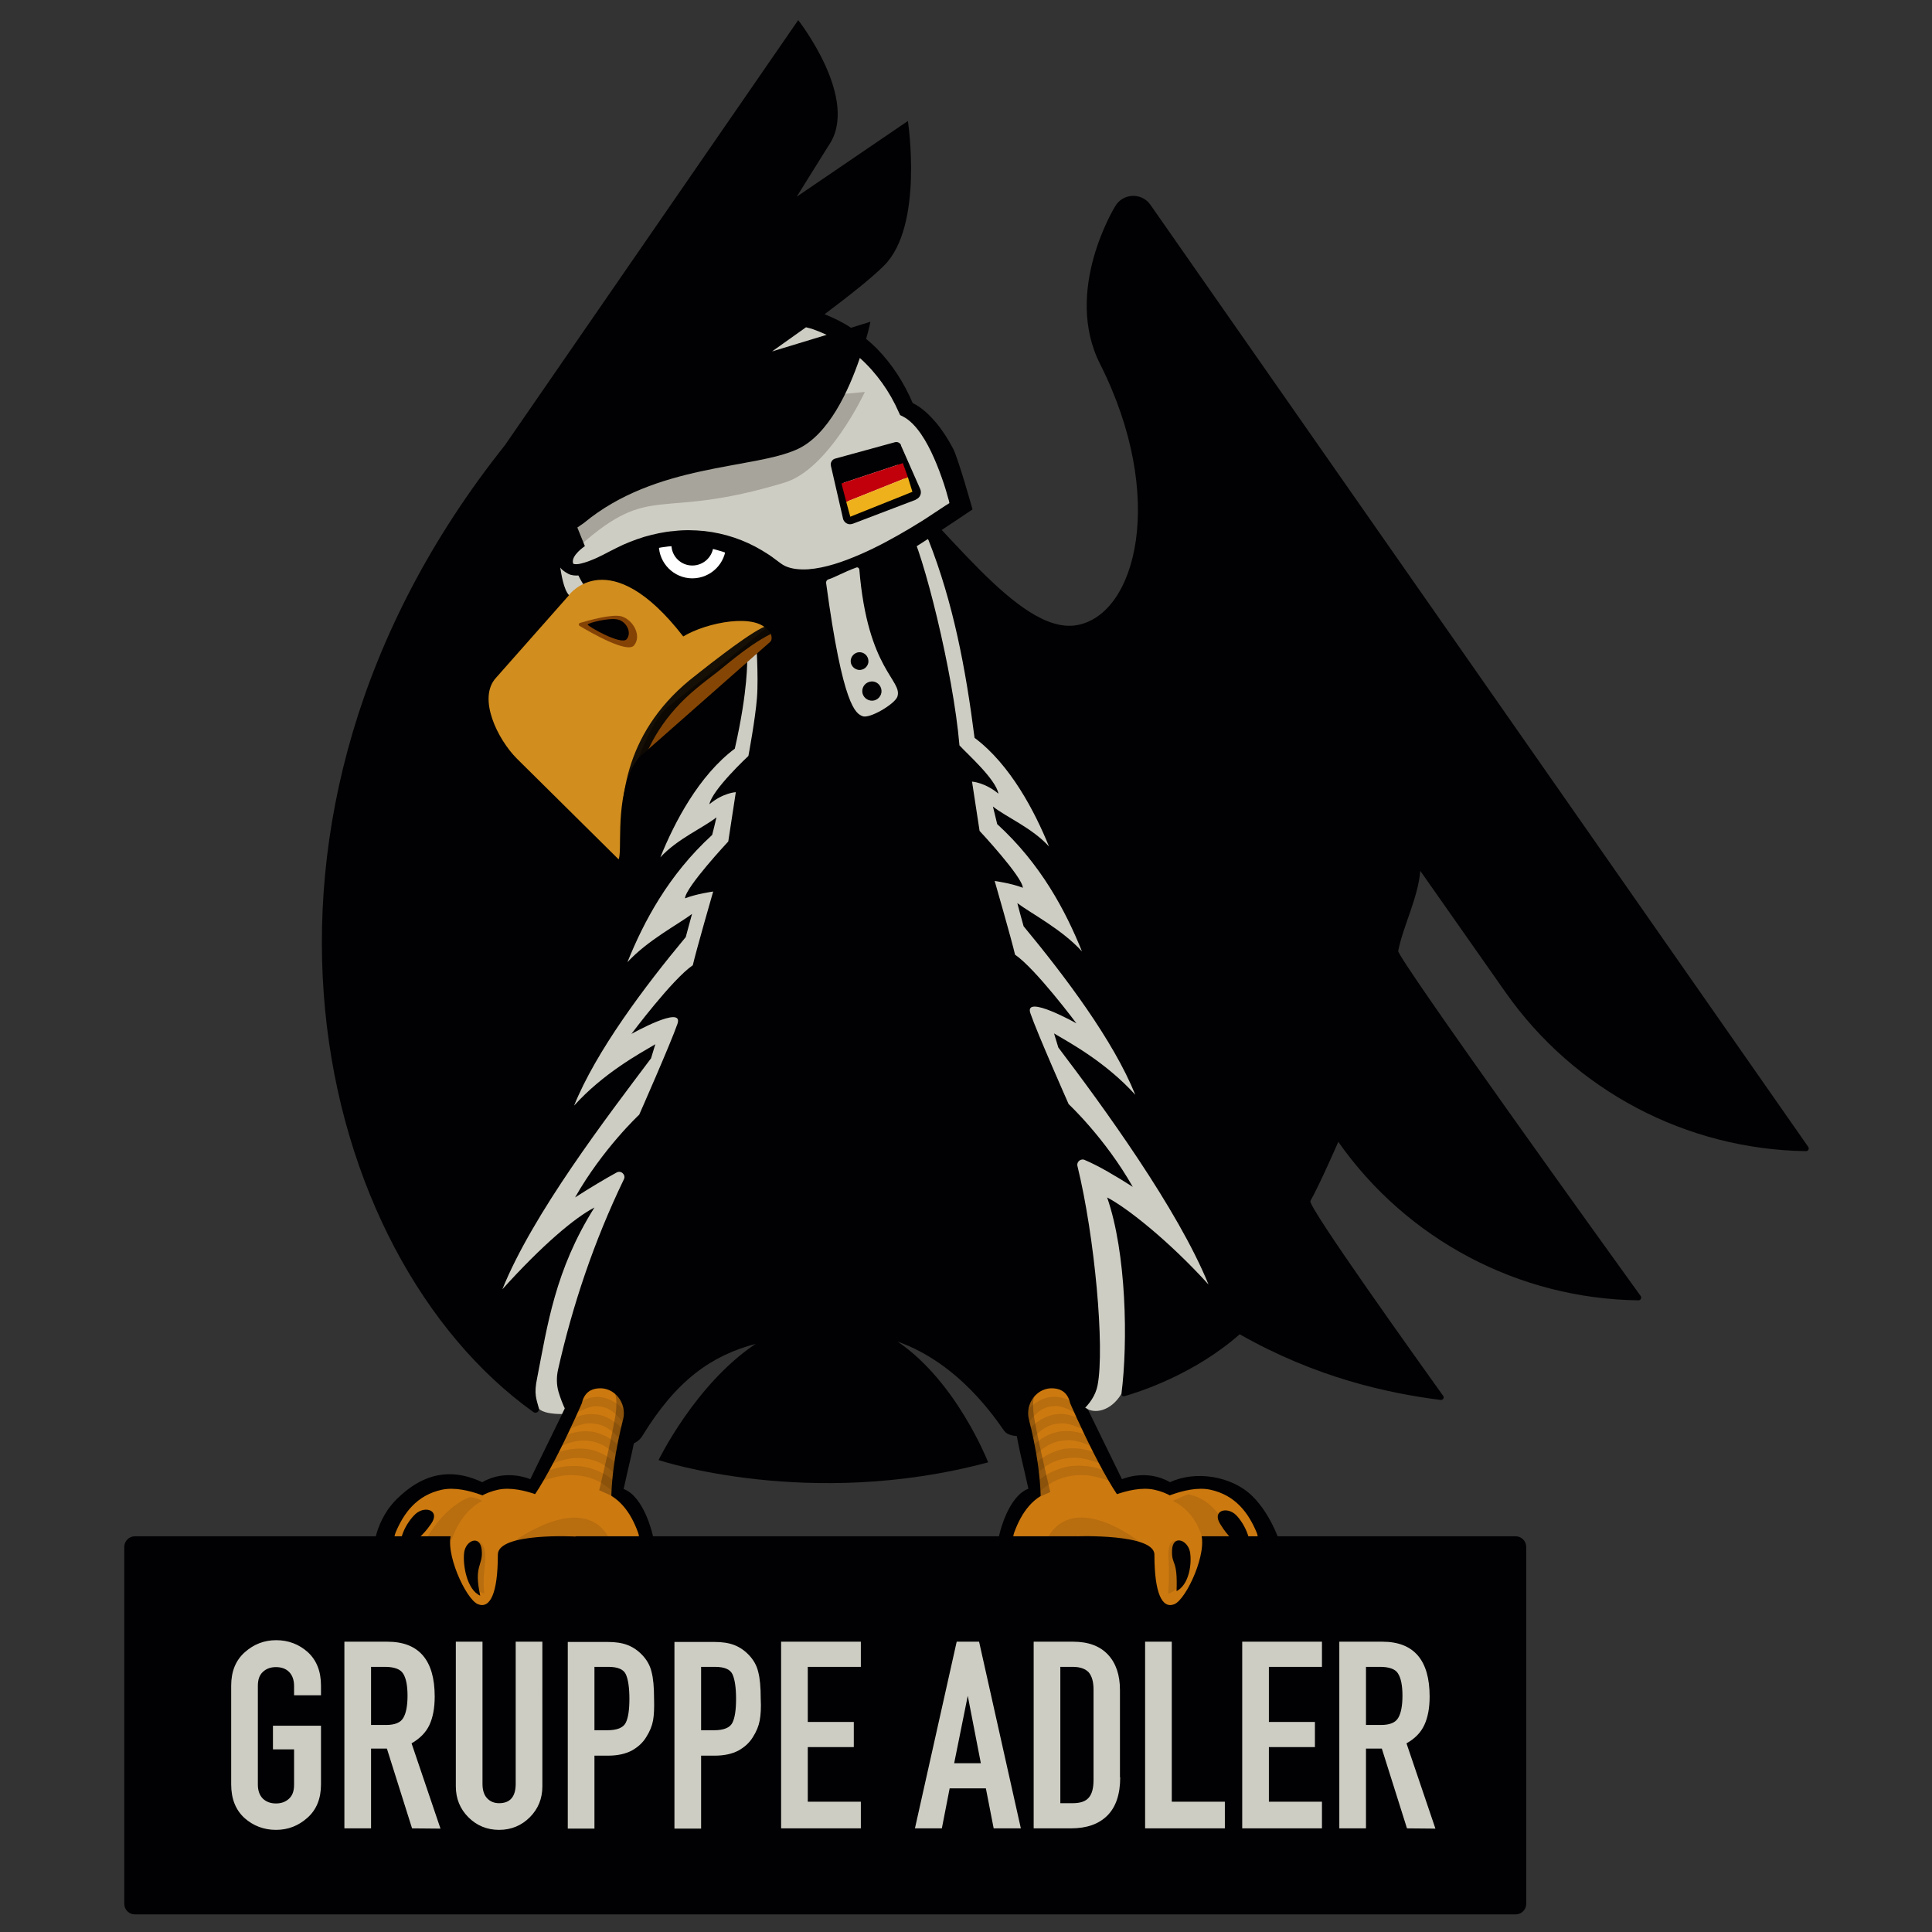 <?xml version="1.0" encoding="utf-8"?>
<!-- Generator: Adobe Illustrator 21.0.0, SVG Export Plug-In . SVG Version: 6.00 Build 0)  -->
<svg version="1.1" id="Ebene_2" xmlns="http://www.w3.org/2000/svg" xmlns:xlink="http://www.w3.org/1999/xlink" x="0px" y="0px"
	 viewBox="0 0 768 768" style="enable-background:new 0 0 768 768;" xml:space="preserve">
<rect x="0" y="0" width="768" height="768" fill="#333333" stroke="none"/>
<style type="text/css">
	.st0{fill:#010103;}
	.st1{fill:#CC7910;}
	.st2{fill:#CECDC4;}
	.st3{fill:#FFFFFF;}
	.st4{fill:#A7A49B;}
	.st5{fill:#C1000C;}
	.st6{fill:#EEB11B;}
	.st7{fill:#D18D1E;}
	.st8{fill:#854205;}
	.st9{fill:#854605;}
	.st10{opacity:0.9;}
	.st11{opacity:0.1;}
	.st12{opacity:0.25;}
</style>
<g>
	<g>
		<path class="st0" d="M228.5,551.8L210.8,588c0,0-9.6-4.3-19.1,1.2c-10-4.7-21.1-5.2-32.7,5.5c-10.6,9.4-10.6,22.5-10.6,22.5
			s-5.9,30.7,7.8,41.5c13.7,10.8,28.9-16.8,44.9-20.6c16-3.8,27.1,7.3,33,5c7.5-2.9,20.6-2.5,24.3-11.7c4.3-10.6,0.8-22.2,0.8-22.2
			s-3.4-14.4-11.3-17.3c3.8-17.7,9.3-33.8,1.4-39.3C244,548.8,231.5,540.4,228.5,551.8z"/>
	</g>
	<g>
		<path class="st1" d="M215.8,597.9c0,0,12.4-7.9,21.4-5.7c9,2.2,13.6,9.3,16.4,16.9s-5.1,26.7-9.4,28.6c-4.3,1.9-7.1-4.2-7.1-19.7
			c0-8.9-23-9.3-23-9.3L215.8,597.9z"/>
	</g>
	<g>
		<path class="st0" d="M428.3,551.8L446,588c0,0,9.6-4.3,19.1,1.2c10-4.7,24.4-2.6,32.7,5.5s11.9,21.1,11.9,21.1s4.6,32.1-9.1,42.8
			c-3.4,2.7-3.9,6.1-10.1-6.4s-59.3-18-59.3-18s-24.9,11.9-32.9-2.9c-4.3-10.6-0.8-22.2-0.8-22.2s3.4-14.4,11.3-17.3
			c-3.8-17.7-9.3-33.8-1.4-39.3C412.8,548.8,425.2,540.4,428.3,551.8z"/>
	</g>
	<g>
		<path class="st1" d="M441,597.9c0,0-12.4-7.9-21.4-5.7c-9,2.2-13.6,9.3-16.4,16.9s5.1,26.7,9.4,28.6c4.3,1.9,7.1-4.2,7.1-19.7
			c0-8.9,23-9.3,23-9.3L441,597.9z"/>
	</g>
	<g>
		<path class="st1" d="M199.4,597.9c0,0-13.8-7.9-23.8-5.7s-15.1,9.3-18.3,16.9s5.6,26.7,10.4,28.6c4.8,1.9,7.9-4.2,7.9-19.7
			c0-8.9,25.6-9.3,25.6-9.3L199.4,597.9z"/>
	</g>
	<g>
		<path class="st1" d="M457.4,597.9c0,0,13.8-7.9,23.8-5.7s15.1,9.3,18.3,16.9c3.2,7.6-5.6,26.7-10.4,28.6
			c-4.8,1.9-7.9-4.2-7.9-19.7c0-8.9-25.6-9.3-25.6-9.3L457.4,597.9z"/>
	</g>
</g>
<g>
	<g>
		<rect x="83" y="644.3" class="st2" width="493.4" height="90.9"/>
	</g>
	<g>
		<g>
			<path class="st0" d="M426.4,662.6h-4.9v54.2h4.9c3,0,5.1-0.7,6.4-2.2s1.9-3.8,1.9-7.1v-35.8c0-3.1-0.6-5.3-1.9-6.9
				C431.5,663.4,429.4,662.6,426.4,662.6z"/>
		</g>
		<g>
			<path class="st0" d="M241.8,662.6h-5.5v25.2h5.1c3.9,0,6.3-1,7.3-2.9c1-1.9,1.5-5.1,1.5-9.6c0-4.4-0.5-7.7-1.4-9.7
				C247.9,663.6,245.6,662.6,241.8,662.6z"/>
		</g>
		<g>
			<polygon class="st0" points="379.3,700.9 389.9,700.9 384.7,674.1 			"/>
		</g>
		<g>
			<path class="st0" d="M548.6,662.6H543v23.1h6c3.4,0,5.7-0.9,6.8-2.8c1.1-1.8,1.7-4.8,1.7-8.8c0-4.1-0.6-7.1-1.8-8.9
				C554.7,663.5,552.2,662.6,548.6,662.6z"/>
		</g>
		<g>
			<path class="st0" d="M153,662.6h-5.5v23.1h6c3.4,0,5.7-0.9,6.8-2.8c1.1-1.8,1.7-4.8,1.7-8.8c0-4.1-0.6-7.1-1.8-8.9
				C159.1,663.5,156.7,662.6,153,662.6z"/>
		</g>
		<g>
			<path class="st0" d="M284.2,662.6h-5.5v25.2h5.1c3.9,0,6.3-1,7.3-2.9c1-1.9,1.5-5.1,1.5-9.6c0-4.4-0.5-7.7-1.4-9.7
				C290.3,663.6,288,662.6,284.2,662.6z"/>
		</g>
		<g>
			<path class="st0" d="M49.4,614.9v141.9c0,2.3,1.9,4.2,4.2,4.2h548.9c2.3,0,4.2-1.9,4.2-4.2V614.9c0-2.3-1.9-4.2-4.2-4.2H53.6
				C51.3,610.7,49.4,612.6,49.4,614.9z M127.5,673.9h-10.6v-3.7c0-2.4-0.7-4.3-2-5.6s-3.1-1.9-5.2-1.9c-2.1,0-3.8,0.6-5.2,1.9
				c-1.4,1.3-2,3.1-2,5.6v39.2c0,2.4,0.7,4.3,2,5.6c1.4,1.3,3.1,1.9,5.2,1.9c2.1,0,3.8-0.6,5.2-1.9s2-3.1,2-5.6v-14h-8.4V686h19.1
				v23.3c0,5.7-1.8,10.1-5.4,13.3c-3.6,3.2-7.7,4.8-12.5,4.8c-4.8,0-9-1.6-12.5-4.7c-3.5-3.2-5.3-7.6-5.3-13.4v-39.2
				c0-5.7,1.8-10.1,5.4-13.3c3.6-3.2,7.7-4.8,12.5-4.8c4.8,0,9,1.6,12.5,4.7c3.5,3.2,5.3,7.6,5.3,13.4V673.9z M163.8,726.8l-10-31.7
				h-6.3v31.7h-10.6v-74.2h17.1c12.5,0,18.8,7.3,18.8,21.8c0,4.5-0.7,8.3-2.1,11.3c-1.4,3-3.8,5.4-7.1,7.3l11.5,33.9L163.8,726.8z
				 M215.6,710.1c0,4.9-1.7,9-5,12.3c-3.3,3.3-7.4,5-12.2,5c-4.8,0-8.9-1.7-12.2-5c-3.3-3.3-5-7.4-5-12.3v-57.5h10.6v56.5
				c0,2.5,0.6,4.4,1.8,5.7c1.2,1.3,2.8,2,4.8,2c4.4,0,6.6-2.6,6.6-7.7v-56.5h10.6V710.1z M259.6,683.9c-0.4,2.2-1.3,4.4-2.7,6.6
				c-1.4,2.3-3.3,4-5.8,5.4c-2.5,1.3-5.6,2-9.4,2h-5.4v29h-10.6v-74.2h15.9c3.1,0,5.7,0.4,7.8,1.2c2.1,0.8,4.1,2.1,5.9,4
				c1.8,1.9,3.1,4.1,3.7,6.7c0.7,2.6,1,6.2,1,10.7C260.1,678.8,260,681.7,259.6,683.9z M302,683.9c-0.4,2.2-1.3,4.4-2.7,6.6
				c-1.4,2.3-3.3,4-5.8,5.4c-2.5,1.3-5.6,2-9.4,2h-5.4v29h-10.6v-74.2H284c3.1,0,5.7,0.4,7.8,1.2c2.1,0.8,4.1,2.1,5.9,4
				c1.8,1.9,3.1,4.1,3.7,6.7c0.7,2.6,1,6.2,1,10.7C302.6,678.8,302.4,681.7,302,683.9z M342.2,662.6h-21.1v21.9h18.3v10h-18.3v21.7
				h21.1v10.6h-31.7v-74.2h31.7V662.6z M395,726.8l-3.1-15.9h-14.4l-3.1,15.9l-10.7,0l16.6-74.2h8.9l16.6,74.2L395,726.8z
				 M445.3,706.5c0,6.7-1.7,11.8-5.1,15.2c-3.4,3.4-8.2,5.1-14.5,5.1h-14.8v-74.2h15.7c6,0,10.6,1.7,13.8,5.1
				c3.2,3.4,4.8,8.1,4.8,14.1V706.5z M486.9,726.8h-31.7v-74.2h10.6v63.6h21.1V726.8z M525.5,662.6h-21.1v21.9h18.3v10h-18.3v21.7
				h21.1v10.6h-31.7v-74.2h31.7V662.6z M559.3,726.8l-10-31.7H543v31.7h-10.6v-74.2h17.1c12.5,0,18.8,7.3,18.8,21.8
				c0,4.5-0.7,8.3-2.1,11.3s-3.7,5.4-7.1,7.3l11.5,33.9L559.3,726.8z"/>
		</g>
	</g>
</g>
<g>
	<path class="st2" d="M383.3,529.8H272.8l-48,29.4l-1.4,2.9c-8.2,0-9.3-2.3-9.3-2.3L189,511.6l61.5-148.7l17.7-58.4l-64.3-78.9
		l9.7-28l149.1-2l58.8,121.7l68.9,194.4l-44.7,42.5c-4.3,7-10.8,7.8-13.9,5.6L383.3,529.8z"/>
	<path class="st0" d="M450.3,471.8c-11-19.4-25.5-32.9-25.5-32.9s-12.5-28.2-15.2-36.1c-2.7-7.8,18.3,4,18.3,4s-16.2-21.7-24.4-27.3
		c-1.3-5.7-8.1-29.3-8.1-29.3s6.6,0.9,11.2,2.7c-0.2-4.4-17.2-22.6-17.2-22.6l-3-19.6c0,0,5.1,0.3,10.5,4.8
		c-1.1-5.8-12.2-15.6-15.5-19.2c-2.5-29.4-14.5-76.8-20-86.3l-14.6,16.2c-13.1-34.6-25.4-60.3-35.3-68.4c-5.1-4.2-82.9,39-82.6,67.2
		c0.1,7.3,18.2,28.3,37.9,34.1c16.1,4.7,34.6-4.9,33.7-6c0,0,1.1,15.7,0.4,24.4s-3.4,23-3.4,23s-14.4,13.4-15.5,19.2
		c5.5-4.6,10.5-4.8,10.5-4.8l-3,19.6c0,0-17,18.2-17.2,22.6c4.6-1.8,11.2-2.7,11.2-2.7s-6.8,23.6-8.1,29.3
		c-8.1,5.5-24.4,27.3-24.4,27.3s21-11.8,18.3-4c-2.7,7.8-15.2,36.1-15.2,36.1s-14.5,13.5-25.5,32.9c5.9-3.8,12.1-7.5,16.5-9.9
		c1.8-1,3.8,0.9,2.9,2.7c-11.9,24.7-20.4,50-26.2,75.8c-0.6,2.8-0.6,5.8,0.2,8.6c2.7,9.2,11,26.8,29.1,20.9c1.8-0.6,3.4-1.8,4.3-3.4
		c13.5-22,27.3-31.8,45-36.5c-24,16-38.6,46.2-38.6,46.2s59.9,20,131,0.9c0,0-12.4-32-36-48c24.6,8.7,39,30.8,42.4,35.5
		c4.6,6.4,34.1-2.4,37.1-18.1c2.9-14.9-1.1-59.1-8-87.2c-0.4-1.8,1.5-3.2,3.1-2.3C436.6,463.4,443.6,467.5,450.3,471.8z"/>
	<g>
		<path class="st0" d="M651.3,516.9c0.9,0,1.4-1,0.9-1.7c-11.2-15.5-96.9-134.6-96.4-137.2c2.1-10.3,7.8-20.8,8.8-31.8l33.9,48.3
			c27.4,39,71.8,62.4,119.4,63.1c0.9,0,1.4-1,0.9-1.7L457.3,81.4c-3.5-5-11-4.6-14,0.6c0,0-20.8,33.5-6,62.7
			c26.6,52.8,14.4,99.6-9.2,103.8c-23.6,4.2-54.1-43-78.5-62l19.5,28.2c9.8,24.8,14.8,51.1,18.3,78.6c14.3,10.7,24,29.4,29.6,43.2
			c-6.7-7.4-17.2-11.8-22.3-15.9c0.6,2.3,1.1,4.6,1.7,7c17.4,15.9,27.2,34.5,33.7,50.6c-8-8.8-20.1-15-25.7-19.2
			c0.8,3,1.6,6.1,2.5,9.2c16.4,19.8,35.7,45.4,44.4,67c-11.7-12.9-25.7-20.5-32.3-24.4c0.6,1.9,1.1,3.7,1.7,5.6
			c17.7,23.3,47.5,64.2,59.7,94.2c-15.8-17.4-32.4-30.5-40.3-34.6c7.7,22.1,8.3,57.6,5.7,78c-0.1,0.7,0.5,1.2,1.2,1
			c5.6-1.6,27.5-8.5,45.8-24.6c30.1,17.1,58.5,23.4,79.9,26.1c0.9,0.1,1.5-0.9,1-1.6c-8.5-11.9-54-75.4-52.8-77.5
			c3.6-6.3,11.1-23.5,11.1-23.5C559.3,492.8,603.7,516.3,651.3,516.9z"/>
	</g>
	<g>
		<path class="st3" d="M275.2,229.9c-7.3,0-13.3-6-13.3-13.3s6-13.3,13.3-13.3c7.4,0,13.4,6,13.4,13.3S282.6,229.9,275.2,229.9z
			 M275.2,208.2c-4.6,0-8.3,3.7-8.3,8.3c0,4.6,3.7,8.3,8.3,8.3c4.6,0,8.4-3.7,8.4-8.3C283.6,212,279.8,208.2,275.2,208.2z"/>
	</g>
	<g>
		<g>
			<g>
				<path class="st2" d="M229.3,213.7c0,0-21.8-61.9,48.9-85.2c43-14.1,70.9,7.5,82.1,34c14.4,6.3,22.9,39.3,22.9,39.3
					s-56.5,40.8-75.6,24.6c-15.5-13-39-18.3-64-5.2C214.6,236.4,229.3,213.7,229.3,213.7z"/>
			</g>
		</g>
		<g>
			<path class="st4" d="M257.4,164l86.4-8.2c0,0-14.2,30.6-31.8,36c-51,15.5-52.5-0.6-81.6,25.2c-4.5,4-7,0.3-8.4-6.6
				C217.4,187.7,234.3,166.2,257.4,164z"/>
		</g>
		<g>
			<g>
				<g>
					<polygon class="st3" points="356.2,177.9 362.7,195.5 338,205.4 332.6,184.7 					"/>
				</g>
				<g>
					<path class="st0" d="M358.2,177.2l7.6,17.2c0.7,1.6,0,3.4-1.6,4.1l-0.1,0.1l-0.2,0.1l-24.9,9.5l-0.1,0
						c-1.5,0.6-3.1-0.2-3.7-1.7c0-0.1-0.1-0.3-0.1-0.4l-4.8-20.9l0-0.1c-0.3-1.2,0.5-2.5,1.7-2.8l23.7-6.5c1-0.3,2.1,0.2,2.5,1.2
						L358.2,177.2z M354.8,180.5l-21.1,4.6l4.6,19l23.1-9.9L354.8,180.5z"/>
				</g>
			</g>
			<g>
				<polygon class="st0" points="332.6,184.7 356.2,177.9 358.9,184.1 334.5,192.2 				"/>
			</g>
			<g>
				<polygon class="st5" points="334.5,192.2 358.9,184.1 360.9,189.7 336.4,199.5 				"/>
			</g>
			<g>
				<polygon class="st6" points="336.4,199.5 360.9,189.7 362.7,195.5 338,205.4 				"/>
			</g>
		</g>
	</g>
	<g>
		<path class="st7" d="M207.7,243.5l18.5-7c0,0,16-21.4,45.4,16.5c9.2-5.6,29.3-9.6,34-1.9c1.1,1.8,0.4,4.1-1.2,5.3
			c-14.4,10.5-40.4,39.3-40.4,39.3l-18.8,54.9l-69.3-73L207.7,243.5z"/>
	</g>
	<g>
		<path class="st8" d="M252,256.6c-2.7,3.2-17.3-5.2-21.6-7.8c-0.5-0.3-0.4-1,0.2-1.2c3.5-1,12.6-3.6,16.4-2.6
			C251.8,246.4,255.2,252.9,252,256.6z"/>
	</g>
	<g>
		<path class="st0" d="M249.1,254.1c-2.2,2.5-15.5-5.2-15.5-5.8c0-0.7,8.9-2.9,12.1-2C249,247.1,251.3,251.5,249.1,254.1z"/>
	</g>
	<g>
		<path class="st0" d="M378.8,178.2c-1.9-3.6-4.1-7.1-6.8-10.3c-2.5-2.9-5.4-5.8-9.2-7.7c-3.4-8-8.2-15.5-14.4-21.8
			c-1.3-1.3-2.7-2.5-4.1-3.7c1.2-4.1,1.7-6.8,1.7-6.8l-7.7,2.4c-3.3-2.2-6.9-3.9-10.5-5.4c9.7-7.3,18.6-14.3,23.6-19.3
			c15.9-15.8,9.5-57.5,9.5-57.5l-44.2,30.1L329.3,58c12.9-18.3-12-50-12-50L200.7,177C82.2,325.8,124.9,499,212,561.3
			c1.1,0.8,2.5-0.2,2.2-1.5c-1-3.8-2-5.6-0.7-11.9c4.1-20.9,7.1-43,22.8-67.9c-7.9,4.1-20.8,15-36.6,32.5
			c12.1-30,41.5-68.4,59.1-91.8c0.6-1.9,1.1-3.7,1.7-5.6c-6.6,3.9-20.6,11.5-32.3,24.4c8.8-21.7,28-47.3,44.4-67
			c0.8-3.1,1.7-6.2,2.5-9.2c-5.6,4.2-17.7,10.5-25.7,19.2c6.5-16.1,16.3-34.7,33.7-50.6c0.6-2.4,1.2-4.7,1.7-7
			c-5.1,4.1-15.5,8.5-22.3,15.9c5.6-13.9,15.3-32.5,29.6-43.2c5.4-23.7,4.9-35.6,4.9-35.6s-40.9,30.7-46.6,45.1
			c-5.7,14.4-3,31.4-4.5,34.5l-40.4-40c-7.7-7.7-15.8-24.1-8.3-32.2l29-32.8c-2.2-2.3-3.1-8.7-3.5-11c0.7,1.1,3.2,2.7,4.2,2.9
			c1.5,0.4,2.7,0.3,3.8,0.2c2.2-0.3,4.2-0.9,6.1-1.6c3.8-1.3,7.3-3.3,10.6-4.7c3.3-1.6,6.8-2.7,10.3-3.7c3.5-0.9,7.1-1.5,10.7-1.7
			c3.6-0.3,7.2,0,10.8,0.4c7.1,1.1,13.9,3.6,19.9,7.5c1.5,1,2.8,1.8,4.3,3.1l2.2,1.8c0.9,0.8,2,1.4,3,2c4.3,2.2,8.9,2.7,13.1,2.5
			c8.5-0.4,16.1-2.9,23.5-5.8c7.3-2.9,41.4-26,41.4-26S380.8,181.8,378.8,178.2z M322.7,130.7c2,0.7,4,1.5,5.9,2.4l-21.7,6.6
			c4.4-3.1,8.9-6.3,13.5-9.6C321.2,130.3,322,130.5,322.7,130.7z M371.1,204.1c-3.1,2.1-6.3,4.1-9.5,6c-6.4,3.8-13,7.4-19.7,10.3
			c-6.7,2.9-13.8,5.4-20.6,5.9c-3.4,0.2-6.6-0.1-9.2-1.3c-0.6-0.3-1.3-0.7-1.8-1.1l-2.3-1.7c-1.4-1.1-3.4-2.4-5.1-3.4
			c-7-4.2-14.8-6.8-22.9-7.7c-4-0.4-8.1-0.5-12.1,0c-4,0.3-7.9,1.2-11.8,2.3c-3.8,1.2-7.5,2.6-11,4.4c-3.7,1.8-6.7,3.6-10.1,4.9
			c-1.7,0.7-3.4,1.2-4.9,1.5c-0.7,0.1-1.5,0.1-1.9,0c-0.4-0.2-0.3,0-0.4-0.3c-0.9-3.1,4.7-6.8,4.7-6.8l-3-7.4l2.6-1.8
			c28.6-23.7,67.2-21.3,84.8-29.3c12.5-5.7,20.5-23.4,24.9-36.3c6.6,5.9,11.9,13.4,15.5,21.6l0.5,1.1l1.2,0.6c2.7,1.4,5.1,4,7.1,6.9
			c2,2.9,3.7,6.2,5.2,9.6c1.5,3.4,2.8,6.9,4,10.5c0.6,1.8,1.1,3.6,1.6,5.4c0.2,0.6,0.4,1.3,0.5,2
			C375.4,201.2,373.3,202.7,371.1,204.1z"/>
	</g>
	<g>
		<path class="st2" d="M340.4,225.6c-5.2,1.9-8.9,4.1-11.1,4.7c-0.6,0.2-1,0.8-0.9,1.5c6.7,49.5,11.8,51.8,14.5,52.9
			c2.8,1.1,12.7-4.8,13.8-7.7c2.3-6.6-11.8-10.5-15.1-50.6C341.5,225.8,341,225.4,340.4,225.6z M338.2,262.3c0.3-1.9,2.1-3.3,4-3
			c1.9,0.3,3.2,2,3,4c-0.3,1.9-2,3.2-3.9,3C339.3,266,337.9,264.2,338.2,262.3z M346.1,278.5c-2.1-0.3-3.6-2.2-3.3-4.3
			c0.3-2.1,2.2-3.5,4.3-3.3c2.1,0.3,3.5,2.2,3.3,4.3C350.1,277.3,348.2,278.8,346.1,278.5z"/>
	</g>
	<g>
		<path class="st9" d="M304.3,249.8c0,0-3.5,3.4-38.8,31.2c-6.2,4.9-11.6,20.2-11.6,20.2l52.2-46c0.3-0.3,0.5-0.6,0.6-1.1
			C306.9,252.4,306.1,250.8,304.3,249.8z"/>
	</g>
	<g class="st10">
		<path class="st0" d="M248,339.3c-2.6-19.5-0.2-47.2,26.1-68.9c3.1-2.5,6-4.7,8.5-6.7c4.5-3.4,22.1-17.2,24.3-15l3,1.8
			c-9.5,3.5-20.5,13.3-24.7,16.6c-2.5,1.9-5.4,4.1-8.4,6.6c-24.8,20.5-27.1,46.7-24.6,65.2L248,339.3z"/>
	</g>
	<g>
		<path class="st0" d="M491.4,602.3c-3.6-3.6-9.8-1.9-6.3,3.6c3.4,5.5,4.6,5.3,10.8,12.9C498.7,613.7,494.9,605.9,491.4,602.3z"/>
	</g>
	<g>
		<path class="st1" d="M425.4,557.8c0,0,15.7,36.4,24.7,43.6c-7,7.3-26.6,8.5-36.8,3.4c1.6-13.7-1.7-30.5-4.3-40.6
			c-1.6-6.4,3.4-12.9,9.9-12.3C421.9,552.1,424.5,553.7,425.4,557.8z"/>
	</g>
	<g>
		<path class="st1" d="M435.1,597.9c0,0,13.8-7.9,23.8-5.7c10,2.2,15.1,9.3,18.3,16.9s-5.6,26.7-10.4,28.6
			c-4.8,1.9-7.9-4.2-7.9-19.7c0-8.4-30.8-7.3-30.8-7.3L435.1,597.9z"/>
	</g>
	<g class="st11">
		<path class="st0" d="M473.3,618.1c0-5.3-6.6-7.4-8.2-4.2c-1.5,3.2,0.3,9-0.8,19.6C470.3,631.8,473.3,623.4,473.3,618.1z"/>
	</g>
	<g class="st11">
		<path class="st0" d="M477.7,610.7c0,0-2.2-9.5-11.4-14.1c7.9-3.7,6.7-2.4,6.7-2.4c12.5,2.7,16.9,18.4,16.9,18.4L477.7,610.7z"/>
	</g>
	<g class="st11">
		<path class="st0" d="M416.5,611.2l36.7,1.9C453.2,613,427.3,592.3,416.5,611.2z"/>
	</g>
	<g>
		<g class="st11">
			<g>
				<path class="st0" d="M406.4,563.7c1-2,2.3-3.6,4-5c1.6-1.4,3.6-2.5,5.8-3.1c2.2-0.5,4.6-0.4,6.6,0.2c1.1,0.2,2,0.8,3,1.2
					c0.9,0.5,1.8,1.2,2.6,1.7c0.7,0.5,0.9,1.4,0.4,2.1c-0.4,0.6-1.2,0.8-1.9,0.5l-0.2-0.1c-1.6-0.8-3.2-1.6-4.9-2
					c-1.6-0.5-3.3-0.3-4.8,0c-1.6,0.3-3.1,1.1-4.4,2.2c-1.3,1.1-2.6,2.5-3.5,3.8l-0.1,0.1c-0.5,0.7-1.5,0.9-2.3,0.4
					C406.2,565.3,406,564.4,406.4,563.7z"/>
			</g>
		</g>
		<g class="st11">
			<g>
				<path class="st0" d="M407.5,570.5c1.3-2.1,2.8-3.7,4.7-5.1c1.9-1.4,4-2.5,6.4-3c2.4-0.5,4.9-0.4,7.1,0.3
					c1.2,0.2,2.2,0.8,3.3,1.2c1,0.5,2,1.1,2.9,1.7c0.7,0.4,0.9,1.3,0.5,2c-0.4,0.7-1.2,0.9-1.9,0.6l-0.2-0.1c-1.8-0.8-3.6-1.6-5.5-2
					c-1.8-0.5-3.7-0.3-5.5,0c-1.8,0.3-3.5,1.1-5,2.2c-1.5,1.1-3,2.5-4.1,3.9l-0.1,0.1c-0.5,0.7-1.6,0.8-2.3,0.3
					C407.2,572.1,407.1,571.2,407.5,570.5z"/>
			</g>
		</g>
		<g class="st11">
			<g>
				<path class="st0" d="M408.5,577.2c1.5-2.2,3.3-3.8,5.4-5.2c2.1-1.4,4.5-2.4,7-2.9c2.5-0.4,5.2-0.3,7.6,0.3
					c1.3,0.2,2.4,0.8,3.5,1.1c1.1,0.5,2.2,1.1,3.2,1.7c0.7,0.4,1,1.3,0.6,2c-0.4,0.7-1.2,1-1.9,0.7l-0.2-0.1c-2-0.8-4-1.6-6.1-2
					c-2.1-0.5-4.1-0.3-6.1,0c-2,0.3-3.9,1.1-5.7,2.2c-1.7,1.1-3.5,2.5-4.7,4l-0.1,0.1c-0.6,0.7-1.6,0.8-2.3,0.2
					C408.2,578.9,408.1,577.9,408.5,577.2z"/>
			</g>
		</g>
		<g class="st11">
			<g>
				<path class="st0" d="M409.6,584c1.7-2.3,3.8-3.9,6.1-5.3c2.3-1.3,4.9-2.3,7.6-2.8c2.7-0.3,5.5-0.3,8.1,0.4
					c1.3,0.2,2.6,0.7,3.8,1.1c1.2,0.5,2.4,1.1,3.5,1.7c0.7,0.4,1,1.2,0.7,2c-0.3,0.7-1.1,1-1.9,0.8l-0.2-0.1c-2.2-0.8-4.5-1.6-6.7-2
					c-2.3-0.5-4.6-0.4-6.8-0.1c-2.2,0.3-4.4,1.1-6.4,2.1c-2,1.1-3.9,2.6-5.3,4.1l-0.1,0.1c-0.6,0.7-1.6,0.7-2.3,0.1
					C409.2,585.6,409.1,584.7,409.6,584z"/>
			</g>
		</g>
		<g class="st11">
			<g>
				<path class="st0" d="M410.7,590.8c2-2.4,4.2-4,6.8-5.4c2.6-1.3,5.3-2.2,8.2-2.6c2.9-0.3,5.8-0.2,8.6,0.4
					c1.4,0.2,2.7,0.7,4.1,1.1c1.3,0.5,2.6,1.1,3.9,1.6c0.8,0.3,1.1,1.2,0.8,2c-0.3,0.7-1.1,1.1-1.8,0.8l-0.1,0
					c-2.5-0.8-4.9-1.6-7.4-2c-2.5-0.5-5-0.4-7.4-0.1c-2.5,0.3-4.8,1-7.1,2.1c-2.2,1.1-4.3,2.6-6,4.2l-0.1,0.1
					c-0.6,0.6-1.7,0.6-2.3,0C410.2,592.4,410.1,591.4,410.7,590.8z"/>
			</g>
		</g>
	</g>
	<g>
		<path class="st0" d="M473,616.8c-1-4.8-6.9-6.8-7.1-0.5c-0.2,6.3,2.3,3.1,1.8,16.2C472.7,629.9,473.9,621.6,473,616.8z"/>
	</g>
	<g>
		<path class="st0" d="M165.2,601.8c3.8-3.4,9.9-1.4,6.2,3.9c-3.7,5.3-4.9,5.1-11.5,12.4C157.4,612.8,161.5,605.2,165.2,601.8z"/>
	</g>
	<g>
		<path class="st1" d="M231.3,557.8c0,0-15.7,36.4-24.7,43.6c7,7.3,26.6,8.5,36.8,3.4c-1.6-13.7,1.7-30.5,4.3-40.6
			c1.6-6.4-3.4-12.9-9.9-12.3C234.8,552.1,232.2,553.7,231.3,557.8z"/>
	</g>
	<g>
		<path class="st1" d="M221.7,597.9c0,0-13.8-7.9-23.8-5.7s-15.1,9.3-18.3,16.9s5.6,26.7,10.4,28.6c4.8,1.9,7.9-4.2,7.9-19.7
			c0-8.9,30.9-7.2,30.9-7.2L221.7,597.9z"/>
	</g>
	<g class="st11">
		<path class="st0" d="M185.2,619.4c0-5.3,4.8-8.6,6.5-5.5c2.9,5.2-0.3,9,0.8,19.6C186.5,631.8,185.2,624.7,185.2,619.4z"/>
	</g>
	<g class="st11">
		<path class="st0" d="M179.6,612c0,0,3-10.7,12.1-15.4c-3.8-2-5.4-1.3-5.4-1.3c-6.9,2.9-12.4,9-17.1,16.7H179.6z"/>
	</g>
	<g class="st11">
		<path class="st0" d="M242,611.2l-38.4,2C203.7,613.2,231.3,592.3,242,611.2z"/>
	</g>
	<g>
		<g class="st11">
			<g>
				<path class="st0" d="M247.5,565.3c-0.9-1.3-2.2-2.7-3.5-3.8c-1.3-1.1-2.8-1.9-4.4-2.2c-1.5-0.4-3.2-0.5-4.8,0
					c-1.6,0.4-3.2,1.1-4.9,2l-0.2,0.1c-0.7,0.4-1.6,0.1-2-0.7c-0.3-0.7-0.1-1.5,0.5-1.9c0.9-0.6,1.7-1.2,2.6-1.7c1-0.4,1.9-1,3-1.2
					c2.1-0.7,4.4-0.8,6.6-0.2c2.2,0.6,4.2,1.7,5.8,3.1c1.7,1.4,2.9,3,4,5c0.4,0.8,0.1,1.8-0.7,2.2c-0.7,0.4-1.6,0.2-2.1-0.5
					L247.5,565.3z"/>
			</g>
		</g>
		<g class="st11">
			<g>
				<path class="st0" d="M246.5,572.2c-1.1-1.4-2.6-2.8-4.1-3.9c-1.5-1.1-3.3-1.9-5-2.2c-1.8-0.3-3.6-0.5-5.5,0
					c-1.9,0.4-3.7,1.1-5.5,2l-0.2,0.1c-0.7,0.3-1.6,0-2-0.7c-0.3-0.7-0.1-1.5,0.6-1.9c1-0.6,1.9-1.2,2.9-1.7
					c1.1-0.4,2.1-0.9,3.3-1.2c2.2-0.7,4.7-0.7,7.1-0.3c2.4,0.5,4.5,1.6,6.4,3c1.9,1.4,3.4,3,4.7,5.1c0.5,0.8,0.2,1.8-0.6,2.2
					c-0.7,0.4-1.6,0.2-2.1-0.4L246.5,572.2z"/>
			</g>
		</g>
		<g class="st11">
			<g>
				<path class="st0" d="M245.5,579.1c-1.3-1.5-3-2.9-4.7-4c-1.8-1.1-3.7-1.8-5.7-2.2c-2-0.3-4.1-0.4-6.1,0c-2.1,0.4-4.1,1.1-6.1,2
					l-0.2,0.1c-0.8,0.3-1.6,0-1.9-0.8c-0.3-0.7,0-1.5,0.7-1.9c1.1-0.6,2.1-1.2,3.2-1.7c1.2-0.4,2.3-0.9,3.5-1.1
					c2.4-0.6,5.1-0.7,7.6-0.3c2.5,0.5,4.9,1.5,7,2.9c2.1,1.4,3.9,3,5.4,5.2c0.5,0.7,0.3,1.8-0.4,2.2c-0.7,0.5-1.6,0.3-2.1-0.3
					L245.5,579.1z"/>
			</g>
		</g>
		<g class="st11">
			<g>
				<path class="st0" d="M244.6,586c-1.4-1.5-3.4-3-5.3-4.1c-2-1.1-4.2-1.8-6.4-2.1c-2.2-0.3-4.5-0.4-6.8,0.1
					c-2.3,0.4-4.5,1.1-6.7,2l-0.2,0.1c-0.8,0.3-1.6-0.1-1.9-0.9c-0.3-0.7,0.1-1.5,0.7-1.9c1.2-0.6,2.3-1.2,3.5-1.7
					c1.3-0.4,2.5-0.9,3.8-1.1c2.6-0.6,5.4-0.7,8.1-0.4c2.7,0.4,5.3,1.4,7.6,2.8c2.4,1.4,4.4,3,6.1,5.3c0.5,0.7,0.4,1.7-0.3,2.3
					c-0.7,0.5-1.6,0.4-2.2-0.2L244.6,586z"/>
			</g>
		</g>
		<g class="st11">
			<g>
				<path class="st0" d="M243.6,592.9c-1.6-1.6-3.8-3.1-6-4.2c-2.2-1.1-4.6-1.8-7.1-2.1c-2.4-0.3-5-0.4-7.4,0.1
					c-2.5,0.4-4.9,1.1-7.4,2l-0.1,0c-0.8,0.3-1.6-0.2-1.9-0.9c-0.2-0.7,0.1-1.5,0.8-1.8c1.3-0.5,2.5-1.1,3.9-1.6
					c1.4-0.3,2.7-0.9,4.1-1.1c2.8-0.6,5.7-0.7,8.6-0.4c2.9,0.4,5.7,1.3,8.2,2.6c2.6,1.3,4.8,3,6.8,5.4c0.6,0.7,0.5,1.7-0.2,2.3
					c-0.6,0.5-1.6,0.5-2.2-0.1L243.6,592.9z"/>
			</g>
		</g>
	</g>
	<g>
		<path class="st0" d="M184.5,617.2c0.6-4.9,6.4-7.3,7-1s-3.3,5.9-0.6,18.1C185.6,632,183.9,622.1,184.5,617.2z"/>
	</g>
	<g class="st12">
		<path class="st0" d="M244.3,553.8c0,0,1.1,1.2,0.6,6.9c-0.5,5.8-6.7,31.7-6.7,31.7l4.9,2.2l6.3-33.9
			C249.4,560.8,246.3,554.5,244.3,553.8z"/>
	</g>
	<g class="st12">
		<path class="st0" d="M411.4,554.5c0,0-1.1,1.2-0.6,6.9s6.7,31.7,6.7,31.7l-4.9,2.2l-6.3-33.9C406.3,561.4,409.4,555.1,411.4,554.5
			z"/>
	</g>
</g>
</svg>

